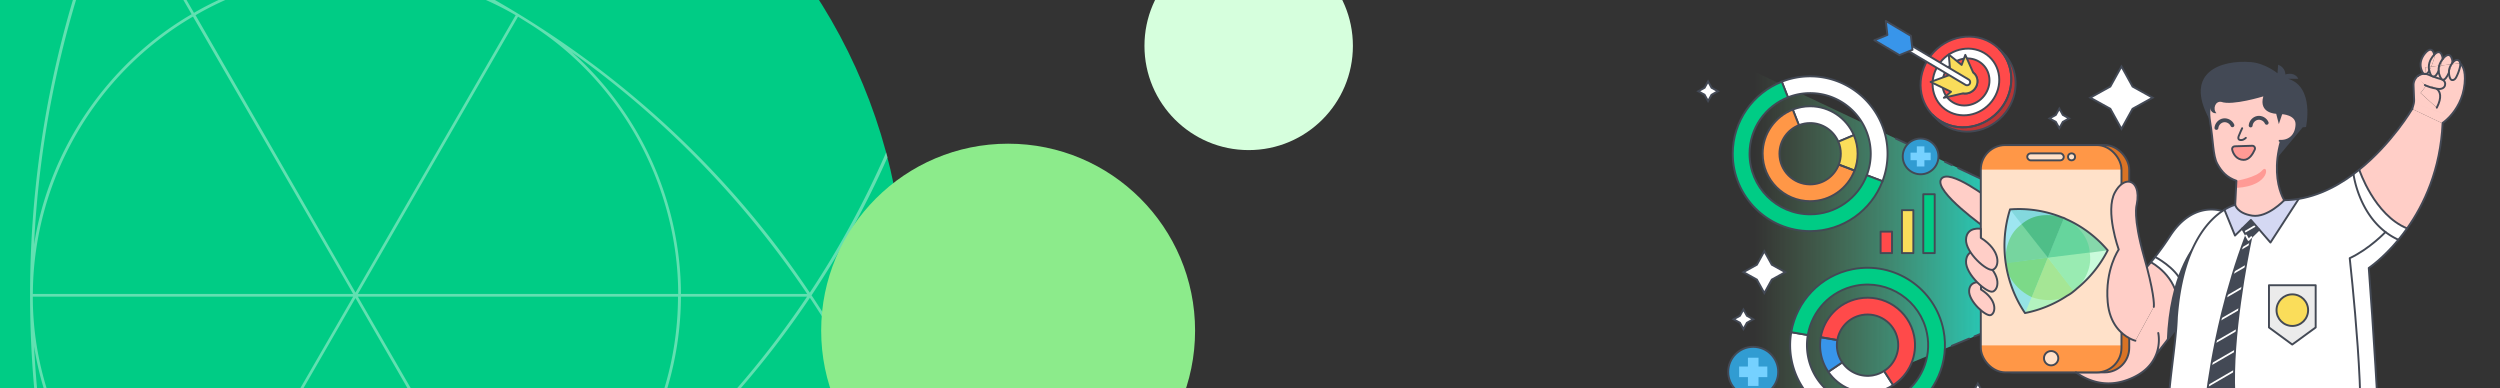 <svg xmlns="http://www.w3.org/2000/svg" id="Layer_1" viewBox="0 0 1932.44 300"><rect x="0" y="0" width="1932.44" height="300" fill="#333333" stroke="none"/><defs><clipPath id="clippath"><path d="M0 368h1932.44v300H0z" class="cls-9"/></clipPath><clipPath id="clippath-1"><path d="M0 0h1932.44v300H0z" class="cls-9"/></clipPath><clipPath id="clippath-2"><path d="M0-352h1932.44v300H0z" class="cls-9"/></clipPath><clipPath id="clippath-3"><path d="m1825.64 149.97 7.82 12.14-3 11.76-27.5 107.58h-.01l-3.3 12.93a45.075 45.075 0 0 0-.94 17.5l-8.79 16.53-50.02 1.47-4.35-10.1 5.69-5.62c4.13-4.18 9.17-10.29 12.29-17.64 1.47-3.48 2.32-10.54 2.74-19.68 1.3-28.25-1.54-76.27-2.61-99-.29-6.24-.09-11.75.43-16.57l71.54-11.3z" class="cls-43"/></clipPath><linearGradient id="linear-gradient" x1="1356.22" x2="1597.09" y1="193.17" y2="193.17" gradientUnits="userSpaceOnUse"><stop offset="0" stop-color="#8ceb8b" stop-opacity="0"/><stop offset=".99" stop-color="#0ff"/></linearGradient><style>.cls-1,.cls-2{stroke-miterlimit:10}.cls-1,.cls-2,.cls-3,.cls-4,.cls-7{stroke-width:1.5px;stroke:#434955}.cls-1,.cls-7,.cls-9{fill:none}.cls-10,.cls-2{fill:#fff}.cls-13{fill:#ff9a95}.cls-18{fill:#75d1ff}.cls-19{fill:#8ceb8b}.cls-20{opacity:.4}.cls-21{fill:#ffe1c9}.cls-22{fill:#3895ea}.cls-24,.cls-4{fill:#00cc85}.cls-3{fill:#fffae3}.cls-3,.cls-4,.cls-7{stroke-linecap:round;stroke-linejoin:round}.cls-26{fill:#fadd5a}.cls-30{fill:#319cd2}.cls-32{fill:#ff4a4a}.cls-33{fill:#dd5043}.cls-35{fill:#ebebeb}.cls-38{fill:#ff9747}.cls-39{fill:#f2fff2}.cls-43{fill:#ffcec7}.cls-46{fill:#434955}</style></defs><g clip-path="url(#clippath)"><circle cx="274.23" cy="596.22" r="425.28" class="cls-24"/><g class="cls-20"><path d="M128.01 392.07c6.49-4.68 13.16-9.03 20.09-13.08-4.12-7.13-54.89-95.03-57.1-98.85-38.24 87.79-60.08 181.47-64.68 277.04 10.47-66.02 47.13-125.8 101.69-165.11zm21.93-14.15c65.7-38.16 149.49-43.74 219.8-14.71-86.11-46.88-179.25-75.21-276.92-84.18 12.04 20.84 45.59 78.93 57.12 98.89z" class="cls-9"/><path d="M685 485.76a713.8 713.8 0 0 1-59.06 108.46C506.59 415.43 307.66 295.19 92.38 276.76a795.434 795.434 0 0 1 42.1-82.3c-1.2.42-2.4.84-3.6 1.27-15.12 26.06-28.75 53.03-40.91 80.82-30.89-2.73-62.52-3.57-93.66-2.24-.85.73-1.68 1.48-2.52 2.22 31.66-1.44 63.85-.68 95.28 2.08-43.68 100.01-65.73 207.78-65.82 316.61-.09 110.24 21.86 217.77 65.62 318.27a726.135 726.135 0 0 1-95.47 2.07c.97.86 1.93 1.72 2.91 2.57 30.8 1.32 62.08.52 92.64-2.15l-.02.03 1.01-.09c12.15 27.77 25.76 54.72 40.86 80.76 1.2.43 2.4.85 3.6 1.27-15.54-26.5-29.61-53.95-42.06-82.26 112.08-9.99 219.43-46.56 314.28-105.08l-.04-.07c86.02-53.9 162.72-127.58 219.46-212.35a712.719 712.719 0 0 1 59.1 108.03c.29-1.1.61-2.19.89-3.3-16.44-37.04-36.06-72.69-58.7-106.65 22.65-33.96 42.28-69.62 58.72-106.66-.33-1.29-.7-2.56-1.04-3.85zm-96.2 159.41c-41.91 52.57-91.15 99.23-145.92 138.23 52.26-47 83.22-114.75 83.47-186.06h97.45a724.153 724.153 0 0 1-35 47.83zM360.28 834.19c-84 44.03-174.94 70.34-267.24 78.94l56.9-98.5c65.09 38.11 148.75 43.65 218.86 14.96-2.84 1.54-5.66 3.1-8.52 4.6zM27.07 543.92C32.99 452.83 54.53 363.91 91 280.14c2.02 3.5 53.19 92.09 57.1 98.85C83.17 416.76 37.86 483.34 26.32 557.18c.21-4.42.46-8.85.75-13.26zm442.8-114.75c59.61 46.86 111.7 103.06 154.08 166.04h-97.59c-.18-70.8-31.21-139.79-84.46-186.97 9.49 6.75 18.83 13.71 27.97 20.92zM290.19 845.23c-48.36 3.05-97.03-8.37-139.19-32.46l123.79-214.38 123.56 214.25c-1.8 1.09-3.6 2.21-5.41 3.28l-.03-.06c-31.63 17.1-66.87 27.08-102.73 29.36zM91 912.41C52.81 824.2 31.12 731.27 26.36 635.63c11.49 73.54 57.26 140.68 121.74 177.94L91 912.42zm1.81-633.38c97.67 8.98 190.82 37.3 276.92 84.18-70.31-29.03-154.09-23.45-219.8 14.71-11.38-19.7-45.26-78.35-57.12-98.89zm315.56 106.78c71.95 44.87 115.71 125.85 115.86 209.4H276.65l123.78-214.36c2.63 1.64 5.3 3.3 7.94 4.96zm-257.21-6.05c74.99-43.7 172.44-43.75 247.44 0-17.47 30.25-104.52 181.01-123.8 214.38L151.16 379.75zm268.5 419.52c-6.38 4.17-12.82 8.21-19.3 12.16l-123.72-214.1h247.43c-.05 79.93-39.69 155.94-104.41 201.94zM25.42 592.56c1.3-86.9 48.83-167.99 123.75-211.73L272.96 595.2H25.37c0-.88.04-1.77.05-2.65zm123.75 219.15c-75.2-43.2-123.98-127.65-123.8-214.38h247.59L149.17 811.71z" class="cls-39"/></g></g><g clip-path="url(#clippath-1)"><circle cx="274.23" cy="228.22" r="425.28" class="cls-24"/><g class="cls-20"><path d="M511.31 142.72c9.79 26.99 14.91 55.76 15.05 84.5h97.59C575.08 154.57 513.22 90.92 441.9 40.25a252.076 252.076 0 0 1 69.41 102.47zm15.06 86.62h-.02c-.25 71.3-31.21 139.06-83.47 186.06 70.88-50.46 132.48-113.77 180.92-186.06h-97.44zM128.01 24.07c6.49-4.68 13.16-9.03 20.09-13.08-4.12-7.13-54.89-95.03-57.1-98.85C52.77-.07 30.92 93.61 26.32 189.18c10.47-66.02 47.13-125.8 101.69-165.11zm243.9 33.91 26.69-46.21c-75-43.75-172.45-43.71-247.44 0 0 0 123.64 214.38 123.64 214.39l97.11-168.17z" class="cls-9"/><path d="M524.07 229.34H276.64l123.72 214.1c75.74-43.11 123.75-126.61 123.7-214.1zM392.96 447.93c1.81-1.07 3.6-2.19 5.41-3.28L274.81 230.4 151.02 444.78c73.3 42.56 167.62 43.82 241.92 3.09l.03.06zM276.64 227.21h247.58c.04-86.79-47.67-170.45-123.8-214.36L276.64 227.21zm-251.27 2.84c.08 86.49 48.81 170.58 123.8 213.66l123.79-214.38H25.37v.71zM149.94 9.92c65.7-38.16 149.49-43.74 219.8-14.71C283.63-51.67 190.49-80 92.82-88.97c12.04 20.84 45.59 78.93 57.12 98.89z" class="cls-9"/><path d="M141.94 441.85C80.65 404 37.51 338.77 26.36 267.63 31.12 363.27 52.81 456.2 91 544.41c12.84-22.23 43.93-76.06 57.1-98.85-2.07-1.21-4.13-2.45-6.16-3.71zm7.23-429.01C73.46 56.99 25.78 139.42 25.37 227.21h247.59L149.17 12.84z" class="cls-9"/><path d="M685 117.76a713.8 713.8 0 0 1-59.06 108.46C506.6 47.43 307.66-72.81 92.38-91.24a795.434 795.434 0 0 1 42.1-82.3c-1.2.42-2.4.84-3.6 1.27-15.12 26.06-28.75 53.03-40.91 80.82-30.89-2.73-62.52-3.57-93.66-2.24-.85.73-1.68 1.48-2.52 2.22 31.66-1.44 63.85-.68 95.28 2.08-43.69 100-65.73 207.78-65.83 316.6-.09 110.24 21.86 217.77 65.62 318.27a726.135 726.135 0 0 1-95.47 2.07c.97.86 1.93 1.72 2.91 2.57 30.8 1.32 62.08.52 92.64-2.15l-.02.03 1.01-.09c12.15 27.77 25.76 54.72 40.86 80.76 1.2.43 2.4.85 3.6 1.27-15.54-26.5-29.61-53.95-42.06-82.26 112.08-9.99 219.43-46.56 314.28-105.08l-.04-.07c86.02-53.9 162.72-127.58 219.46-212.35a712.719 712.719 0 0 1 59.1 108.03c.29-1.1.61-2.19.89-3.3-16.44-37.04-36.06-72.69-58.7-106.65 22.65-33.96 42.28-69.62 58.72-106.66-.33-1.29-.7-2.56-1.04-3.85zm-96.2 159.41c-41.91 52.57-91.15 99.23-145.92 138.23 52.26-47 83.22-114.75 83.47-186.06h97.45a724.153 724.153 0 0 1-35 47.83zM360.28 466.19c-84 44.03-174.94 70.34-267.24 78.94l56.9-98.5c65.09 38.11 148.75 43.65 218.86 14.96-2.84 1.54-5.66 3.1-8.52 4.6zM27.07 175.92C33 84.83 54.53-4.1 91-87.86c2.02 3.5 53.19 92.09 57.1 98.85C83.18 48.76 37.86 115.34 26.32 189.18c.21-4.42.46-8.85.75-13.26zm442.8-114.75c59.61 46.86 111.7 103.06 154.08 166.04h-97.59c-.18-70.8-31.21-139.79-84.46-186.97 9.49 6.75 18.83 13.71 27.97 20.92zM290.19 477.23c-48.36 3.05-97.03-8.37-139.19-32.46l123.79-214.38 123.56 214.25c-1.8 1.09-3.6 2.21-5.41 3.28l-.03-.06c-31.63 17.1-66.87 27.08-102.73 29.36zM91 544.41C52.81 456.2 31.12 363.27 26.36 267.63c11.49 73.54 57.26 140.68 121.74 177.94L91 544.42zm1.81-633.38c97.67 8.98 190.82 37.3 276.92 84.18-70.31-29.03-154.09-23.45-219.8 14.71-11.38-19.7-45.26-78.35-57.12-98.89zM408.37 17.81c71.95 44.87 115.71 125.85 115.86 209.4H276.65L400.43 12.86c2.63 1.64 5.3 3.3 7.94 4.96zm-257.21-6.05c74.99-43.7 172.44-43.75 247.44 0-17.47 30.25-104.52 181.01-123.8 214.38L151.16 11.75zm268.5 419.52c-6.38 4.17-12.82 8.21-19.3 12.16l-123.72-214.1h247.43c-.05 79.93-39.69 155.94-104.41 201.94zM25.42 224.56c1.3-86.9 48.83-167.99 123.75-211.73L272.96 227.2H25.37c0-.88.04-1.77.05-2.65zm123.75 219.15c-75.2-43.2-123.98-127.65-123.8-214.38h247.59L149.17 443.71z" class="cls-39"/></g><circle cx="779.26" cy="255.58" r="144.51" class="cls-19"/><circle cx="965.2" cy="35.46" r="80.56" fill="#d6ffdd"/><path d="M1666.7 273.88c-2.75 7.11-8.92 14.9-22.26 19.76-17.4 6.33-31.28.29-39.8-5.8h22.23c10.47 0 18.96-8.49 18.96-18.97v-7.47c2.78 1.5 4.77 1.98 4.77 1.98l14.24-26.16s1.14-5.96-5.4-30.82c1.07-1.23 2.12-2.47 3.15-3.73l.15.12s19.99 10.24 20.88 32.28c-.39 3.21-.72 6.56-.98 10.05-.1 2.93-.28 6-.53 9.2h-.18l-15.24 19.56z" class="cls-43"/><path fill="url(#linear-gradient)" d="M1597.09 169.4 1356.22 55.44V330.9l237.28-98.95 3.59-62.55z"/><path d="m1526.22 260.01 67.28-28.06 3.59-62.55-83.35-39.43m-5 137.33 13.34-5.56m-26.78-140.5-29.87-14.13m43.31 20.49-5.32-2.52" class="cls-7"/><path d="m1865.84 79.59 28.19 10.09c-.1.12-.21.24-.31.35-.21.23-.42.44-.62.65a37.162 37.162 0 0 1-3.02 2.82c-.08.06-.15.13-.22.19-.53.43-.96.77-1.31 1.03l-.14.1c-.05.05-.11.08-.16.12-.06.05-.11.08-.16.12-.19.14-.29.21-.29.21l-23.21-11.03.99-3.45c.07-.23.12-.44.17-.67.04-.17.08-.34.1-.52zm27.11-23.42c-1.45 3.28-3.28 6.13-5.03 5.34l-.02.03c3.79 1.95 2.64 7.97-3.37 7.17-.37-.05-.74-.1-1.09-.16 2.84 2.19 4.38 6.44.14 14.69l-12.54-11.34 4.33-5.67c-.68-.31-1.03-.51-1.03-.51l-5.55-6.8a8.89 8.89 0 0 0-2.84 4.31c-.26.9-.38 1.85-.34 2.82l.43 10.92c.04.88-.03 1.76-.19 2.62l28.19 10.08c4.48-4.94 9.92-13.21 11.06-25.03 1.08-11.19-2.26-14.63-3.38-15.46 0 .04.01.09.01.14.18.9.13 1.82-.15 2.71-.22.71-.51 1.64-.87 2.65-.01.04-.02.07-.04.11-.49 1.49-1.09 2.95-1.79 4.35-.37.75-.79 1.5-1.43 2.06-.02.02-.06.04-.08.06-.75.81-1.54 1.11-2.29.53-1.42-.5-1.84-3.3-2.02-4.56v-.1c-.03-.2-.05-.39-.06-.59-.01-.12-.02-.24-.02-.36zm-353.4 98.95s-33.28-25.95-39.13-16.61c-5.84 9.35 34.81 38.04 34.81 38.04l4.32-21.43z" class="cls-43"/><path d="M1539.55 155.12s-33.28-25.95-39.13-16.61c-5.84 9.35 34.81 38.04 34.81 38.04l4.32-21.43z" class="cls-7"/><rect width="108.74" height="175.69" x="1537.1" y="112.14" fill="#d97325" rx="18.97" ry="18.97"/><rect width="108.74" height="175.69" x="1537.1" y="112.14" class="cls-7" rx="18.97" ry="18.97"/><rect width="108.74" height="175.69" x="1531.11" y="112.14" class="cls-38" rx="18.97" ry="18.97"/><path d="M1531.13 131.11h108.71v135.87h-108.71z" class="cls-21"/><rect width="108.74" height="175.69" x="1531.11" y="112.14" class="cls-7" rx="18.97" ry="18.97"/><circle cx="1585.48" cy="276.89" r="5.54" class="cls-21"/><circle cx="1585.48" cy="276.89" r="5.54" class="cls-7"/><rect width="28.26" height="5.43" x="1566.99" y="118.53" class="cls-21" rx="2.71" ry="2.71"/><circle cx="1601.26" cy="121.24" r="2.71" class="cls-21"/><rect width="28.26" height="5.43" x="1566.99" y="118.53" class="cls-7" rx="2.71" ry="2.71"/><circle cx="1601.26" cy="121.24" r="2.71" class="cls-7"/><path d="M1531.25 218.17s-8.77-1.56-9.17 6.62 13.29 20.32 16.8 18.75c4.12-1.84 4.89-11.92-7.62-19.76v-5.61z" class="cls-43"/><path d="M1531.25 218.17s-8.77-1.56-9.17 6.62 13.29 20.32 16.8 18.75c4.12-1.84 4.89-11.92-7.62-19.76v-5.61z" class="cls-7"/><path d="M1531.11 193.72s-10.92-1.94-11.42 8.24 16.55 25.3 20.92 23.35c5.13-2.29 6.09-14.85-9.49-24.6v-6.98z" class="cls-43"/><path d="M1531.11 193.72s-10.92-1.94-11.42 8.24 16.55 25.3 20.92 23.35c5.13-2.29 6.09-14.85-9.49-24.6v-6.98z" class="cls-7"/><path d="M1531.11 176.85s-10.92-1.94-11.42 8.24 16.55 25.3 20.92 23.35c5.13-2.29 6.09-14.85-9.49-24.6v-6.98z" class="cls-43"/><path d="M1531.11 176.85s-10.92-1.94-11.42 8.24 16.55 25.3 20.92 23.35c5.13-2.29 6.09-14.85-9.49-24.6v-6.98z" class="cls-7"/><path d="M1686.43 218.24c-1.11 5.16-2.06 10.76-2.78 16.83-.89-22.05-20.88-32.28-20.88-32.28l-.15-.12c1.11-1.33 2.2-2.68 3.25-4.05 0 0 15.65 8.01 20.57 19.63z" class="cls-10"/><path d="M1677.47 182.3c17.94-27.63 40.28-19.11 40.28-19.11-9.74 6.59-24.11 21.64-31.33 55.05-4.92-11.62-20.57-19.63-20.57-19.63 4.12-5.26 7.97-10.72 11.62-16.32z" class="cls-10"/><path d="M1659.45 206.39c-.64-2.41-1.34-4.99-2.13-7.77-8.89-31.42-5.7-40.36-5.7-40.36 2.22-11.01-1.09-17.23-5.79-17.83-3.5-.46-7.77 2.21-11.09 8.34-7.75 14.36 2.97 44.12 2.97 44.12s-10.72 15.37-8.52 40.61c1.49 17.11 10.8 24.75 16.64 27.89 2.78 1.5 4.77 1.98 4.77 1.98l14.24-26.16s1.14-5.96-5.4-30.82z" class="cls-43"/><path d="M1717.76 163.19s-22.35-8.52-40.28 19.11a225.34 225.34 0 0 1-11.62 16.32c-1.06 1.37-2.15 2.71-3.25 4.05-1.03 1.26-2.09 2.5-3.15 3.73m22.49 47.91-15.25 19.57m1.58-16.47s1.8 7.73-1.57 16.47c-2.75 7.11-8.92 14.9-22.26 19.76-17.4 6.33-31.28.29-39.8-5.8" class="cls-7"/><path d="M1650.61 263.38s-1.99-.48-4.77-1.98c-5.84-3.15-15.15-10.78-16.64-27.89-2.2-25.24 8.52-40.61 8.52-40.61s-10.72-29.76-2.97-44.12c3.32-6.13 7.58-8.81 11.08-8.34 4.69.6 8.01 6.82 5.79 17.83 0 0-3.19 8.94 5.7 40.36.79 2.78 1.49 5.36 2.13 7.77 6.53 24.86 5.4 30.82 5.4 30.82m-2.1-34.43s19.99 10.24 20.88 32.28m-17.77-36.45s15.65 8.01 20.57 19.63" class="cls-7"/><path d="M1695.64 190.49s-18.92 21.55-20.75 72.89l7.25-9.05 13.51-63.83z" class="cls-46"/><path d="M1765.67 154.75c20.21-.27 38.34-8.92 53.39-20.06l.2.27s3.58 28.26 24.67 44.39c0 0-12.31 13.02-27.65 20.21 0 0 14.78 132.45 4.88 148.27-9.34.66-23.62-.01-45.43-1.97-55.88-5-64.67-.08-83.23-.75-1.5-.05-3.08-.15-4.77-.28-10.86-.88-12.59-15.92-11.39-35.38.96-15.41 3.74-33.58 5.3-49.7.18-1.84.34-3.64.49-5.42.25-3.19.44-6.27.53-9.2.26-3.49.59-6.84.98-10.05.72-6.07 1.67-11.67 2.78-16.83 7.22-33.42 21.59-48.47 31.33-55.05.57-.4 1.14-.75 1.68-1.09l8.16 19.99 5.53-5.42 6.77-6.65 6.38 7.36 8.73 10.09 14.5-22.4 7.21-11.13c-5.82.79-11.04.79-11.04.79z" class="cls-10"/><path fill="#d4d8f3" d="m1776.72 153.96-7.21 11.13-14.5 22.4-8.73-10.09-6.38-7.36-6.77 6.65-5.53 5.42-8.16-19.99c4.93-3.02 8.32-3.77 8.32-3.77s1.44 6.54 13.19 8.35c11.75 1.8 24.73-11.93 24.73-11.93s5.22 0 11.04-.79z"/><path d="m1760.48 121.75 19.47-23.35 2.54-.21s6.89-31.11-13.88-37.3h7.84s-1.93-5.52-9.94-3.34c0 0 .34-5.24-5.57-7.56l-.47 6.65s-9.43-7.77-20.77-8.66c-22.3-1.76-51.99 7.31-31.97 44.09l52.74 29.69m-20.26 61.57-2.15 2.1-1.9-3.38-3.03-5.38 6.77-6.65 6.38 7.36-6.07 5.95z" class="cls-46"/><path d="M1764.75 85.31c1.13 7.51.54 15.87-1.64 23.55-2.68 9.41-3.37 17.51-3.09 24.17.61 14.09 5.65 21.73 5.65 21.73s-12.97 13.73-24.72 11.93c-11.75-1.8-13.2-8.35-13.2-8.35l.94-18.61c-7.32-2.55-11.3-6.79-14.77-13.11-3.47-6.31-3.09-18.1-5.52-32.26-2.44-14.15 2.69-18.51 2.69-18.51 33.56-26.4 50.48-11.81 53.66 9.45z" class="cls-43"/><path d="M1728.69 139.73s15.25-2.45 20.01-8.1c4.77-5.65 7.04 12.07-19.9 13.61l-.11-5.51z" class="cls-13"/><path d="M1764.75 85.31c-3.18-21.26-20.1-35.86-53.66-9.45 0 0-5.13 4.36-2.69 18.51 2.43 14.15 2.05 25.95 5.52 32.26 3.47 6.32 7.44 10.55 14.77 13.11l-.94 18.61s1.45 6.55 13.2 8.35c11.75 1.8 24.72-11.93 24.72-11.93s-5.04-7.63-5.65-21.73c-.28-6.66.41-14.75 3.09-24.17 2.18-7.67 2.77-16.03 1.64-23.55z" class="cls-7"/><path d="M1733.14 99.12s-2.17 4.6-2.72 6.21c-.3.88-.83 3.27 2.31 2.89 1.66-.06 3.25-1.66 3.25-1.66" class="cls-7"/><path fill="none" stroke="#434955" stroke-linecap="round" stroke-linejoin="round" stroke-width="3" d="M1713.24 98.89c.22-2.84 2.56-5.39 5.39-5.86 2.83-.47 5.86 1.18 6.98 3.8m14.1.16c.22-2.84 2.56-5.39 5.39-5.86s5.86 1.18 6.98 3.8"/><path d="m1727.38 113.09 13.52-.42c1.54-.05 2.6 1.52 1.98 2.94-1.44 3.29-4.28 8.06-8.62 7.97-5.32-.11-8.03-4.37-8.86-7.97-.29-1.27.69-2.47 1.98-2.51z" class="cls-13"/><path d="m1727.38 113.09 13.52-.42c1.54-.05 2.6 1.52 1.98 2.94-1.44 3.29-4.28 8.06-8.62 7.97-5.32-.11-8.03-4.37-8.86-7.97-.29-1.27.69-2.47 1.98-2.51zm18.9 64.29 8.73 10.1 14.5-22.4 7.21-11.12m-57.29 8.15 8.17 19.98 5.53-5.42" class="cls-7"/><path d="m1789.96 253.12-18.11 13.21-17.99-13.21v-32.64h36.1v32.64z" class="cls-35"/><path d="m1789.96 253.12-18.11 13.21-17.99-13.21v-32.64h36.1v32.64z" class="cls-7"/><circle cx="1771.91" cy="239.74" r="12.21" class="cls-26"/><circle cx="1771.91" cy="239.74" r="12.21" class="cls-7"/><path d="m1740.21 183.33-2.15 2.1-1.9-3.38c-7.87 20.6-13.86 41.04-18.41 59.52-7.11 28.91-10.66 53.06-12.22 65.61-.73 5.97-1.02 9.32-1.02 9.32l8.91 21.46 15.37-16.57c-.89-5.41-1.44-11.3-1.72-17.48-1-21.95 1.38-47.75 4.46-70.18 3.12-22.86 6.97-42.21 8.68-50.41z" class="cls-46"/><path d="M1860.63 176.55c-2.25 3.18-4.51 6.1-6.72 8.77a51.34 51.34 0 0 1-9.98-5.98c-21.1-16.12-24.67-44.39-24.67-44.39l-.2-.27c1.54-1.14 3.04-2.3 4.51-3.49l.14.17s11.52 34.81 36.92 45.18z" class="cls-10"/><path d="M1843.93 179.35a51.34 51.34 0 0 0 9.98 5.98c-12.18 14.72-22.91 21.81-22.91 21.81 3.3 42.7 7.8 117.66 7.79 124.29 0 7.05-.55 11.8-6.88 14.36-2.54 1.03-6 1.7-10.74 2.04 9.89-15.82-4.88-148.27-4.88-148.27 15.34-7.19 27.65-20.21 27.65-20.21z" class="cls-10"/><path d="M1887.78 95.25s.1-.07.29-.21c-1.63 36.11-14.4 63.08-27.45 81.5-25.4-10.37-36.92-45.18-36.92-45.18l-.14-.17c25.49-20.51 41-46.98 41-46.98l23.21 11.03z" class="cls-43"/><path d="M1676.35 309.45c-1.2 19.46.53 34.5 11.39 35.38 1.68.13 3.26.23 4.77.28 18.56.66 27.35-4.25 83.23.75 21.81 1.96 36.09 2.63 45.43 1.97 4.74-.34 8.21-1.01 10.74-2.04 6.33-2.56 6.87-7.31 6.88-14.36.01-6.63-4.49-81.59-7.79-124.29 0 0 10.74-7.09 22.91-21.81 2.21-2.67 4.47-5.59 6.72-8.77 13.05-18.42 25.81-45.39 27.45-81.5.05-.03.1-.07.16-.12.05-.03.11-.07.16-.12l.14-.1c.34-.25.78-.59 1.31-1.03.07-.06.14-.13.22-.19.85-.71 1.89-1.65 3.02-2.82.21-.21.41-.42.62-.65.1-.11.21-.23.31-.35 4.48-4.94 9.92-13.21 11.06-25.03 1.08-11.19-2.26-14.63-3.38-15.45l-.02-.02m-37.11 35.04s-15.52 26.47-41 46.98c-1.47 1.19-2.97 2.35-4.51 3.49-15.04 11.15-33.17 19.79-53.39 20.06" class="cls-7"/><path d="M1843.93 179.35s-12.31 13.02-27.65 20.21c0 0 14.78 132.45 4.88 148.27m2.55-216.46s11.52 34.81 36.92 45.18" class="cls-7"/><path d="M1819.26 134.96s3.58 28.26 24.67 44.39a51.34 51.34 0 0 0 9.98 5.98m-126.15-27s-3.39.75-8.32 3.77c-.54.34-1.1.69-1.68 1.09-9.74 6.59-24.11 21.64-31.33 55.05-1.11 5.16-2.06 10.76-2.78 16.83-.39 3.21-.72 6.56-.98 10.05-.1 2.93-.28 6-.53 9.2-.14 1.78-.31 3.58-.49 5.42-1.56 16.12-4.34 34.29-5.3 49.7" class="cls-7"/><path d="m1648.43 66.9-8.59-15.51-8.6 15.51-15.51 8.6 15.51 8.59 8.6 15.51 8.59-15.51 15.51-8.59-15.51-8.6zm-53.92 21.92-2.7-4.87-2.7 4.87-4.87 2.7 4.87 2.7 2.7 4.87 2.7-4.87 4.87-2.7-4.87-2.7zM1369.56 204.6l-5.77-10.41-5.76 10.41-10.41 5.76 10.41 5.77 5.76 10.41 5.77-10.41 10.41-5.77-10.41-5.76zm161.95 96.73-2.7-4.88-2.7 4.88-4.88 2.7 4.88 2.7 2.7 4.87 2.7-4.87 4.87-2.7-4.87-2.7zM1323 67.84l-2.7-4.88-2.7 4.88-4.87 2.7 4.87 2.7 2.7 4.87 2.7-4.87 4.88-2.7-4.88-2.7zm27.32 176.25-2.7-4.87-2.7 4.87-4.88 2.7 4.88 2.7 2.7 4.88 2.7-4.88 4.87-2.7-4.87-2.7z" class="cls-2"/><path d="M1763.7 87.48s11.78.42 11.45 8.87-5.85 12.97-13.05 12.51" class="cls-43"/><path d="M1763.7 87.48s11.78.42 11.45 8.87-5.85 12.97-13.05 12.51" class="cls-7"/><path d="m1764.32 87.53-2.83 8.39-2.05-7.98s-13.75-.23-9.95-13.45c0 0-23.86 7.37-32.52 4.25-4.48-.84-6.86 5.32-3.73 8.74 0 0-4.53.91-5.07-5.13s.22-22.76 12.83-25.95c12.61-3.19 51.21-2.43 51.74 23.25l-8.42 7.87z" class="cls-46"/><path d="M1878.59 57.09c-.38-.83-.65-1.63-.84-2.41-.68 1.17-1.4 2.1-2.14 2.57.48.1.96.25 1.43.44.8.34 1.67.69 2.57 1.04-.35-.37-.69-.91-1.02-1.64zm7.57 2.21c-.72-1.59-1.08-3.1-1.16-4.51-1.11 2.34-2.4 4.29-3.69 4.59 1.94.72 3.88 1.37 5.45 1.74.42.1.8.25 1.15.42l.02-.03c-.6-.26-1.19-.96-1.76-2.21z" class="cls-43"/><path d="M1865.84 79.59c-.03.17-.06.34-.1.52.04-.17.08-.34.1-.52z" class="cls-13"/><path d="M1875.38 66.24c1.39.63 4.14 1.68 8.06 2.31-3.1-2.41-7.77-2.32-8.06-2.31zm-1.9-9.16c.7.63 1.42.61 2.13.16-.34-.08-.69-.13-1.04-.15-.36-.03-.73-.03-1.1-.01zm21.63 4.74s-.03 0-.05-.02c.76.58 1.54.28 2.29-.53-.62.51-1.48.8-2.25.55z" class="cls-43"/><path d="M1868.79 58.92a8.89 8.89 0 0 0-2.84 4.31c-.26.9-.38 1.85-.34 2.82l.43 10.92c.04.88-.03 1.76-.19 2.62-.03.17-.06.34-.1.52-.05.23-.11.45-.17.67l-.99 3.45" class="cls-7"/><path d="M1881.31 59.38c-.57-.21-1.14-.43-1.7-.65.56.61 1.13.79 1.7.65zm11.66-2.85c-.01-.12-.02-.25-.02-.37 0 .12 0 .24.02.36zm-.03-.67c0-.23 0-.45.02-.68-.02.22-.03.45-.02.68zm.02-.68c.01-.23.04-.44.06-.67-.03.22-.06.44-.06.67zm.07-.7c.03-.22.07-.44.11-.66-.05.22-.08.43-.11.66zm8.34-2.16c-.2.8-.42 1.59-.68 2.36.36-1.01.66-1.94.87-2.65.27-.88.33-1.81.15-2.71.09 1-.1 2.01-.34 2.99zm-30.33 19.58 12.54 11.34c4.24-8.25 2.7-12.51-.14-14.69-3.92-.64-6.67-1.68-8.06-2.31h-.01l-4.33 5.67z" class="cls-43"/><path d="M1883.58 83.24c4.24-8.25 2.7-12.51-.14-14.69" class="cls-7"/><path d="M1875.61 57.25c-.71.45-1.44.47-2.13-.16-1.69.09-3.5 1.65-4.85 2.76l5.71 5.88s.35.2 1.03.51h.01c.29 0 4.96-.09 8.06 2.31.35.05.72.11 1.09.16 6.01.81 7.16-5.21 3.37-7.17-.34-.17-.73-.32-1.15-.42-1.57-.37-3.51-1.02-5.45-1.74-.57.15-1.14-.04-1.7-.65-.9-.35-1.77-.7-2.57-1.04-.46-.2-.94-.34-1.43-.44z" class="cls-43"/><path d="M1874.34 65.72s.35.2 1.03.51h.01c1.39.63 4.14 1.68 8.06 2.31.35.05.72.11 1.09.16 6.01.81 7.16-5.21 3.37-7.17-.34-.17-.73-.32-1.15-.42-1.57-.37-3.51-1.02-5.45-1.74-.57-.21-1.14-.43-1.7-.65-.9-.35-1.77-.7-2.57-1.04-.46-.2-.94-.34-1.43-.44-.34-.08-.69-.13-1.04-.15-.36-.03-.73-.03-1.1-.01-1.69.09-3.34.72-4.69 1.84" class="cls-7"/><path d="M1399.19 71.99c25.83 0 46.84 21.01 46.84 46.84 0 5.85-1.09 11.45-3.06 16.62l12.15 4.63c2.52-6.61 3.9-13.77 3.9-21.25 0-32.99-26.84-59.83-59.83-59.83-7.74 0-15.14 1.48-21.93 4.16l4.77 12.1a46.61 46.61 0 0 1 17.16-3.27z" class="cls-2"/><path d="M1399.19 95.13c9.77 0 18.18 5.95 21.8 14.41l11.97-5.06c-5.6-13.12-18.63-22.34-33.77-22.34-4.74 0-9.27.91-13.44 2.56l4.77 12.08c2.69-1.06 5.61-1.65 8.67-1.65z" class="cls-2"/><path d="M1362.5 118.83c0 20.23 16.46 36.69 36.69 36.69 15.65 0 29.04-9.86 34.3-23.69l-12.14-4.63c-3.39 8.95-12.05 15.32-22.17 15.32-13.07 0-23.7-10.63-23.7-23.7 0-10.01 6.24-18.58 15.03-22.05l-4.77-12.08c-13.6 5.37-23.26 18.64-23.26 34.13z" class="cls-38"/><path d="M1422.89 118.83c0 2.95-.55 5.77-1.53 8.38l12.14 4.63c1.54-4.05 2.39-8.43 2.39-13.01 0-5.09-1.04-9.94-2.93-14.35l-11.97 5.06c1.22 2.86 1.9 6 1.9 9.29z" class="cls-26"/><path d="M1442.98 135.45c-6.72 17.65-23.81 30.22-43.78 30.22-25.83 0-46.84-21.01-46.84-46.84 0-19.77 12.32-36.71 29.68-43.57l-4.77-12.1c-22.17 8.77-37.9 30.42-37.9 55.67 0 32.99 26.84 59.83 59.83 59.83 25.51 0 47.34-16.05 55.93-38.58l-12.15-4.63z" class="cls-4"/><path d="M1362.5 118.83c0 20.23 16.46 36.69 36.69 36.69 15.65 0 29.04-9.86 34.3-23.69l-12.14-4.63c-3.39 8.95-12.05 15.32-22.17 15.32-13.07 0-23.7-10.63-23.7-23.7 0-10.01 6.24-18.58 15.03-22.05l-4.77-12.08c-13.6 5.37-23.26 18.64-23.26 34.13z" class="cls-7"/><path d="M1422.89 118.83c0 2.95-.55 5.77-1.53 8.38l12.14 4.63c1.54-4.05 2.39-8.43 2.39-13.01 0-5.09-1.04-9.94-2.93-14.35l-11.97 5.06c1.22 2.86 1.9 6 1.9 9.29z" class="cls-7"/><path d="M1452.64 312.76c-25.34 5-50.02-11.55-55.02-36.89a46.688 46.688 0 0 1-.22-16.9l-12.81-2.19a59.568 59.568 0 0 0 .28 21.61c6.38 32.37 37.91 53.51 70.28 47.13 7.59-1.5 14.57-4.38 20.71-8.33l-7.02-10.95a46.56 46.56 0 0 1-16.2 6.53z" class="cls-2"/><path d="M1448.16 290.06c-9.59 1.89-18.99-2.32-24.18-9.92l-10.76 7.28c8.03 11.79 22.6 18.32 37.45 15.39 4.65-.92 8.92-2.69 12.69-5.11l-7.01-10.93c-2.43 1.56-5.19 2.7-8.19 3.3z" class="cls-2"/><path d="M1479.58 259.71c-3.91-19.85-23.25-32.82-43.1-28.9-15.36 3.03-26.59 15.29-29.07 29.88l12.8 2.19c1.6-9.43 8.85-17.36 18.78-19.32 12.82-2.53 25.31 5.85 27.84 18.67 1.94 9.82-2.53 19.44-10.48 24.54l7.01 10.93c12.31-7.9 19.21-22.79 16.21-37.99z" class="cls-32"/><path d="M1420.32 271.39c-.57-2.89-.58-5.77-.12-8.52l-12.8-2.19c-.73 4.27-.71 8.73.17 13.22.98 4.99 2.95 9.55 5.65 13.51l10.76-7.28a23.545 23.545 0 0 1-3.66-8.75z" class="cls-22"/><path d="M1397.4 258.97c3.18-18.61 17.51-34.26 37.11-38.12 25.34-5 50.02 11.55 55.02 36.89 3.83 19.4-4.98 38.4-20.69 48.49l7.02 10.95c20.06-12.89 31.3-37.17 26.41-61.95-6.38-32.37-37.91-53.51-70.28-47.13-25.03 4.94-43.34 24.91-47.41 48.67l12.81 2.19z" class="cls-4"/><path d="M1479.58 259.71c-3.91-19.85-23.25-32.82-43.1-28.9-15.36 3.03-26.59 15.29-29.07 29.88l12.8 2.19c1.6-9.43 8.85-17.36 18.78-19.32 12.82-2.53 25.31 5.85 27.84 18.67 1.94 9.82-2.53 19.44-10.48 24.54l7.01 10.93c12.31-7.9 19.21-22.79 16.21-37.99z" class="cls-7"/><path d="M1420.32 271.39c-.57-2.89-.58-5.77-.12-8.52l-12.8-2.19c-.73 4.27-.71 8.73.17 13.22.98 4.99 2.95 9.55 5.65 13.51l10.76-7.28a23.545 23.545 0 0 1-3.66-8.75z" class="cls-7"/><path fill="#cafbdc" d="M1565.28 241.98c-15.37-22.78-20.34-52.22-11.56-80.12 13.63-1.06 27.68 1 41.15 6.58s25.31 14.4 34.33 25.08c-13.13 25.68-36.82 42.9-63.26 48.32l-.67.13z"/><path fill="#42b67b" d="m1582.87 199.56-29.11-37.7.36-.03c13.5-.98 27.4 1.08 40.74 6.61a89.768 89.768 0 0 1 34.3 25.05l-46.3 6.07z" opacity=".5" style="isolation:isolate"/><path fill="#82e180" d="M1565.28 241.98a93.089 93.089 0 0 1-14.92-38.7l32.86-4.3 19.96 25.85c-11.01 8.44-23.76 14.26-37.23 17.03l-.67.13z" opacity=".31" style="isolation:isolate"/><path fill="#80d9ff" d="M1565.28 241.98c-15.37-22.78-20.34-52.22-11.56-80.12 13.63-1.06 27.68 1 41.15 6.58l.39.16-29.9 73.36-.09.02z" opacity=".6" style="isolation:isolate"/><path fill="#a5e695" d="m1603.22 224.91-20.3-25.86-12.48 30.63c5.81 2.04 11.62 2.71 17.44 2.01 5.82-.7 10.93-2.96 15.34-6.77z"/><path fill="#99ebb2" d="m1615.16 194.39-32.37 4.67 20.17 26.27c4.65-4.03 8.12-8.76 10.4-14.18 2.29-5.42 2.88-11.01 1.79-16.76z"/><path fill="#66d59d" d="m1615.35 195.16-32.46 3.99 12.48-30.63c5.55 2.67 10.15 6.32 13.8 10.94 3.64 4.63 5.71 9.86 6.18 15.7z"/><path fill="#7cd988" d="m1550.51 203.05 32.46-3.99-12.48 30.63c-5.55-2.67-10.15-6.32-13.8-10.94-3.64-4.63-5.71-9.86-6.18-15.7z"/><path fill="#76d59f" d="m1563.3 172.89 19.75 26.28-32.66 4.36c-.49-6.16.34-11.98 2.49-17.46 2.15-5.47 5.62-9.87 10.41-13.19z"/><path fill="#4fbe88" d="m1562.63 173.3 20.3 25.86 12.48-30.63c-5.81-2.04-11.62-2.71-17.44-2.01-5.82.7-10.93 2.96-15.34 6.77z"/><path d="M1550.82 206.13c2.26 12.79 7.2 25.09 14.46 35.85a91.335 91.335 0 0 0 32.61-13.4 28.57 28.57 0 0 0 4.98-3.38s1.73-1.35 2.49-2.12a92.42 92.42 0 0 0 23.85-29.56l-.03-.04c-8.72-10.32-19.77-18.62-32.09-24.09-.55-.3-1.1-.59-1.67-.86s-.02 0-.03-.01c0 0-.01 0-.02-.01-.55-.19-1.1-.37-1.66-.54-12.63-5.07-26.4-7.16-39.94-6.12h-.05a93.246 93.246 0 0 0-3.36 41.42c.15.95.3 1.91.46 2.86z" class="cls-7"/><circle cx="1484.58" cy="120.91" r="13.8" class="cls-30"/><path d="M1492.37 117.99h-4.86v-4.86h-5.85v4.86h-4.86v5.84h4.86v4.86h5.85v-4.86h4.86v-5.84z" class="cls-18"/><circle cx="1484.58" cy="120.91" r="13.8" class="cls-1"/><circle cx="1355.19" cy="287.42" r="19.33" class="cls-30"/><path d="M1366.1 283.32h-6.81v-6.81h-8.19v6.81h-6.81v8.19h6.81v6.81h8.19v-6.81h6.81v-8.19z" class="cls-18"/><circle cx="1355.19" cy="287.42" r="19.33" class="cls-1"/><path d="M1453.66 179.04h8.83v16.61h-8.83z" class="cls-32"/><path d="M1470.15 162.43h8.83v33.22h-8.83z" class="cls-26"/><path d="M1486.65 150.13h8.83v45.53h-8.83z" class="cls-24"/><path d="M1453.66 179.04h8.83v16.61h-8.83zm16.49-16.61h8.83v33.22h-8.83zm16.5-12.3h8.83v45.53h-8.83z" class="cls-7"/><g style="isolation:isolate"><path d="m1520.37 48.89-.07-.07-.08-.08-.08-.08-.08-.08-.08-.08-.08-.08-.08-.08-.07-.07c-.09-.1-.22-.22-.32-.32s-.23-.24-.34-.34-.24-.24-.35-.35-.25-.25-.35-.36-.25-.25-.35-.36-.24-.24-.35-.35-.23-.24-.34-.34c-.09-.1-.22-.22-.32-.32.21-.04.43-.08.65-.12 1.11 1.11 2.22 2.23 3.33 3.34l-.65.12z" class="cls-10"/><path d="M1508.78 56.18c-5.77 7.49-5.24 17.65.86 23.77l-3.33-3.34c-6.1-6.12-6.62-16.28-.86-23.77 3.01-3.9 7.19-6.39 11.59-7.29 1.11 1.11 2.22 2.23 3.33 3.34-4.4.9-8.59 3.39-11.59 7.29z" class="cls-10"/><path d="m1526.14 56.87 3.33 3.34c-.28-.28-.59-.55-.91-.79-3.83-2.84-9.45-1.88-12.54 2.12-2.83 3.67-2.57 8.65.41 11.65l-3.33-3.34c-2.99-3-3.24-7.98-.41-11.65 3.09-4.01 8.71-4.97 12.54-2.12.33.24.63.51.91.79z" class="cls-46"/><path d="M1534.38 51.84c-3.91-2.9-8.73-3.86-13.37-3.08l-.39-.39-.41-.41-.43-.43c-.13-.13-.3-.31-.44-.44s-.3-.31-.44-.44-.3-.3-.43-.43l-.41-.41-.39-.39c4.64-.79 9.46.18 13.37 3.08.67.5 1.29 1.04 1.86 1.61l3.33 3.34c-.57-.57-1.19-1.11-1.86-1.61z" class="cls-10"/><path d="m1538.46 44.59 3.33 3.34a23.24 23.24 0 0 0-2.64-2.28c-11.07-8.22-27.34-5.46-36.27 6.14-8.17 10.61-7.43 25 1.22 33.67l-3.33-3.34c-8.64-8.67-9.39-23.05-1.22-33.67 8.93-11.6 25.21-14.36 36.27-6.14.95.7 1.83 1.47 2.64 2.28z" class="cls-46"/><path d="M1529.46 60.21c1.36 1.36 2.15 3.12 2.35 4.99l-.39-.39-.41-.41-.43-.43c-.13-.13-.3-.31-.44-.44s-.3-.31-.44-.44-.3-.3-.43-.43l-.41-.41-.39-.39c-.2-1.86-.99-3.63-2.35-4.99 1 1 2.33 2.34 3.33 3.34z" class="cls-10"/><path d="M1517.33 73.98c-.33-.24-.63-.51-.91-.79l-3.33-3.34c.28.28.58.54.91.79 3.83 2.85 9.46 1.89 12.55-2.13 1.54-2 2.17-4.4 1.92-6.65 1.11 1.11 2.22 2.23 3.33 3.34.24 2.25-.38 4.65-1.92 6.65-3.09 4.02-8.72 4.98-12.55 2.13zM1548.54 62l-.03-.03-.03-.03-.03-.03-.03-.03-.03-.03-.03-.03-.03-.03-.03-.03-.36-.36-.38-.38-.4-.4-.4-.4-.4-.4-.4-.4-.38-.38-.36-.36c-.64-5.26-2.92-10.22-6.75-14.06l3.33 3.34c3.83 3.84 6.11 8.8 6.75 14.06z" class="cls-10"/><path d="m1532.92 50.11 3.33 3.34c6.1 6.12 6.63 16.28.86 23.77-6.31 8.19-17.8 10.14-25.61 4.34-.67-.5-1.29-1.04-1.86-1.61l-3.33-3.34c.57.57 1.19 1.11 1.86 1.61 7.81 5.8 19.3 3.85 25.61-4.34 5.76-7.49 5.24-17.65-.86-23.77z" class="cls-46"/><path d="M1531.06 48.5c7.81 5.8 9.03 17.19 2.73 25.38s-17.8 10.14-25.61 4.34c-7.81-5.8-9.03-17.19-2.72-25.38s17.79-10.14 25.6-4.34zm-17.05 22.15c3.83 2.85 9.46 1.89 12.55-2.13s2.49-9.59-1.34-12.43-9.45-1.88-12.54 2.12c-3.09 4.02-2.5 9.6 1.33 12.44" class="cls-32"/><path d="M1506.74 87.74a24.29 24.29 0 0 1-2.64-2.28l-3.33-3.34c.81.81 1.69 1.58 2.64 2.28 11.06 8.22 27.33 5.47 36.27-6.14 4.55-5.91 6.33-12.99 5.53-19.61 1.11 1.11 2.22 2.23 3.33 3.34.81 6.61-.98 13.7-5.53 19.61-8.94 11.61-25.21 14.36-36.27 6.14z" class="cls-10"/><path d="M1535.82 42.31c11.06 8.22 12.79 24.35 3.86 35.95-8.94 11.61-25.21 14.36-36.27 6.14-11.07-8.22-12.8-24.34-3.86-35.95 8.93-11.6 25.21-14.36 36.27-6.14zm-27.65 35.91c7.81 5.8 19.3 3.85 25.61-4.34 6.3-8.19 5.08-19.58-2.72-25.38-7.81-5.8-19.3-3.85-25.6 4.34-6.31 8.19-5.09 19.58 2.72 25.38" class="cls-10"/><path d="M1541.66 34.74c15.05 11.18 17.41 33.11 5.25 48.89s-34.29 19.53-49.34 8.35c-15.05-11.18-17.4-33.11-5.25-48.89 12.15-15.78 34.28-19.53 49.33-8.35zm-38.25 49.67c11.06 8.22 27.33 5.47 36.27-6.14 8.93-11.6 7.2-27.73-3.86-35.95-11.07-8.22-27.34-5.46-36.27 6.14-8.94 11.61-7.21 27.73 3.86 35.95" class="cls-32"/><path fill="#b83535" d="m1545.25 37.84 3.33 3.34c11.75 11.79 12.77 31.36 1.66 45.79-12.16 15.79-34.29 19.53-49.34 8.35-1.29-.96-2.49-2-3.59-3.1l-3.33-3.34c1.1 1.11 2.3 2.15 3.59 3.1 15.05 11.18 37.18 7.43 49.34-8.35 11.11-14.43 10.09-34-1.66-45.79z"/></g><path d="M1531.06 48.5c7.81 5.8 9.03 17.19 2.73 25.38s-17.8 10.14-25.61 4.34c-7.81-5.8-9.03-17.19-2.72-25.38s17.79-10.14 25.6-4.34zm-17.05 22.15c3.83 2.85 9.46 1.89 12.55-2.13s2.49-9.59-1.34-12.43-9.45-1.88-12.54 2.12c-3.09 4.02-2.5 9.6 1.33 12.44" class="cls-7"/><path d="M1541.66 34.74c15.05 11.18 17.41 33.11 5.25 48.89s-34.29 19.53-49.34 8.35c-15.05-11.18-17.4-33.11-5.25-48.89 12.15-15.78 34.28-19.53 49.33-8.35zm-38.25 49.67c11.06 8.22 27.33 5.47 36.27-6.14 8.93-11.6 7.2-27.73-3.86-35.95-11.07-8.22-27.34-5.46-36.27 6.14-8.94 11.61-7.21 27.73 3.86 35.95" class="cls-7"/><path d="m1525.22 56.08-6.08-13.66-2.83 7.78-9.97-8.07 1.36 15.6-15.38 5.6 15.76 7.6-5.51 4.64 14.91-3.43c3.26.58 6.84-.71 9.08-3.63 3.09-4.01 2.49-9.59-1.34-12.43z" class="cls-26"/><path d="m1525.22 56.08-6.08-13.66-2.83 7.78-9.97-8.07 1.36 15.6-15.38 5.6 15.76 7.6-5.51 4.64 14.91-3.43c3.26.58 6.84-.71 9.08-3.63 3.09-4.01 2.49-9.59-1.34-12.43z" class="cls-7"/><path fill="#fff" stroke="#434955" stroke-linecap="round" stroke-linejoin="round" stroke-width="1.5" d="m1519.27 65.57-45.3-26.85a2.394 2.394 0 1 1 2.44-4.12l45.3 26.85a2.394 2.394 0 1 1-2.44 4.12z"/><path d="m1477.07 27.71-19.41-11.51 1.23 10.8-10.06 4.1 19.41 11.51 10.07-4.1-1.24-10.8z" class="cls-22"/><path d="m1477.07 27.71-19.41-11.51 1.23 10.8-10.06 4.1 19.41 11.51 10.07-4.1-1.24-10.8zm68.18 10.13 3.33 3.34c11.75 11.79 12.77 31.36 1.66 45.79-12.16 15.79-34.29 19.53-49.34 8.35-1.29-.96-2.49-2-3.59-3.1l-3.33-3.34c1.1 1.11 2.3 2.15 3.59 3.1 15.05 11.18 37.18 7.43 49.34-8.35 11.11-14.43 10.09-34-1.66-45.79z" class="cls-7"/><path d="m1874.76 52.02-.19 5.08c.35.02.7.07 1.04.15.73-.47 1.46-1.4 2.14-2.57-.25-1.03-.36-2.02-.35-2.96l-2.65.3z" class="cls-43"/><path d="M1877.4 51.71c-.01.94.09 1.93.35 2.96.55-.95 1.07-2.05 1.55-3.18l-1.9.21z" class="cls-43"/><path d="m1877.4 51.71 1.9-.21c.94-2.21 1.7-4.53 2.16-6.02.32-1.05.39-2.16.17-3.24-1.45 1.5-4.17 4.92-4.22 9.48z" class="cls-43"/><path d="M1881.31 59.38c1.29-.3 2.58-2.25 3.69-4.59-.09-1.44.09-2.78.43-4l-6.13.71c-.48 1.13-1 2.23-1.55 3.18.19.78.47 1.58.84 2.41.33.73.67 1.27 1.02 1.64.56.22 1.13.44 1.7.65zm-5.15-19.84s-8.06 6.56-3.92 15.69c.4.88.81 1.48 1.23 1.85.36-.02.73-.01 1.1.01l.19-5.08 2.65-.3c.05-4.56 2.77-7.98 4.22-9.48a2.34 2.34 0 0 0-.09-.38c-.58-2.19-2.03-5.02-5.37-2.32z" class="cls-43"/><path d="M1881.46 45.48c-.46 1.49-1.22 3.81-2.16 6.02l6.13-.71c.6-2.1 1.68-3.83 2.64-5.05.04-.67-.02-1.36-.2-2.02-.59-2.19-2.04-5.02-5.37-2.32 0 0-.35.29-.88.84.22 1.07.15 2.19-.17 3.24zm3.54 9.31c.09 1.41.44 2.92 1.16 4.51.56 1.25 1.16 1.95 1.76 2.21 1.75.79 3.58-2.06 5.03-5.34 0-.1 0-.2-.01-.31 0-.23 0-.46.02-.68 0-.22.03-.45.06-.67v-.03c.03-.22.06-.44.11-.66.09-.46.22-.9.36-1.32.07-.21.15-.42.24-.62v-.04c.07-.17.15-.33.22-.49 0-.03.02-.06.04-.1.07-.14.14-.29.22-.42.2-.39.41-.76.65-1.12l-8.19.94c-.49 1.35-1.06 2.81-1.69 4.14z" class="cls-43"/><path d="M1885.43 50.79c-.34 1.22-.52 2.56-.43 4 .63-1.33 1.21-2.79 1.69-4.14l-1.26.14zm0 0 1.26-.14c.46-1.27.83-2.43 1.1-3.31.16-.52.25-1.05.28-1.6-.96 1.23-2.04 2.95-2.64 5.05z" class="cls-43"/><path d="M1887.79 47.33c-.27.88-.64 2.05-1.1 3.31l8.19-.94c.2-.32.42-.63.65-.92.18-.95.16-1.92-.09-2.85-.6-2.19-2.04-5.02-5.38-2.32 0 0-.93.76-2 2.12-.03.54-.13 1.08-.28 1.6zm5.15 8.53c0 .11 0 .21.01.31 1.03-2.33 1.88-4.88 2.37-6.51l-.42.05c-.23.34-.46.72-.67 1.12-.08.13-.14.28-.22.42-.02.03-.03.07-.04.1-.08.16-.15.32-.22.49v.04a9.795 9.795 0 0 0-.6 1.94c-.04.22-.08.44-.11.66v.03c-.03.22-.05.44-.06.67s-.02.45-.02.68zm.2-2.04zm.36-1.32z" class="cls-43"/><path d="M1893.75 51.83c.07-.16.14-.33.22-.49-.07.16-.15.32-.22.49zm.27-.58c.07-.14.14-.29.22-.42-.08.13-.15.28-.22.42zm.21-.42c.21-.41.45-.78.67-1.12h-.02c-.24.36-.46.74-.65 1.12zm.65-1.12h.02c.21-.31.41-.6.62-.85v-.07c-.23.29-.45.6-.65.92z" class="cls-43"/><path d="m1894.91 49.71.42-.05s.03-.07.03-.11c.07-.23.13-.46.17-.7-.21.26-.41.54-.62.85z" class="cls-43"/><path d="M1895.32 49.66c-.5 1.63-1.34 4.18-2.37 6.51 0 .12 0 .25.02.37 0 .2.03.4.06.59.13.97.41 1.98.89 3.02.37.82.76 1.35 1.15 1.64.02.01.03.02.05.02.77.25 1.62-.04 2.25-.55 1.27-1.35 2.45-4.12 3.3-6.47.02-.04.03-.07.04-.11.26-.78.48-1.57.68-2.36.24-.98.44-2 .34-2.99 0-.05-.02-.1-.03-.15-.21-.15-.33-.21-.33-.21l-6.03.69zm1.71-2.43s.09-.07.13-.11c-.02.02-.07.06-.13.11zm.15-.13c1.27-1.03 2.63-1 3.53-.13-.72-.9-1.83-1.25-3.53.13z" class="cls-43"/><path d="m1895.36 49.55-.03.11 6.03-.69s.13.05.33.21c0-.05-.02-.1-.04-.15-.19-.71-.49-1.49-.94-2.05-.9-.87-2.26-.9-3.53.13l-.02.01c-.04.04-.09.07-.13.11-.03.03-.07.06-.11.1-.3.28-.82.79-1.4 1.53-.04.24-.1.46-.17.7z" class="cls-43"/><path d="M1881.62 42.24a2.34 2.34 0 0 0-.09-.38c-.58-2.19-2.03-5.02-5.37-2.32 0 0-8.06 6.56-3.92 15.69.11.24.22.46.33.66.41.73 1.15 1.21 1.98 1.28.81.06 1.58-.27 2.1-.89.37-.45.74-.99 1.09-1.6" class="cls-7"/><path d="M1888.08 45.74c.04-.67-.02-1.36-.2-2.02-.59-2.19-2.04-5.02-5.37-2.32 0 0-.35.29-.88.84-1.45 1.5-4.17 4.92-4.22 9.48-.01.94.09 1.93.35 2.96.19.78.47 1.58.84 2.41.16.36.33.67.5.94.27.43.67.76 1.15.94.9.34 1.92.1 2.57-.61.77-.85 1.52-2.13 2.2-3.56" class="cls-7"/><path d="M1895.53 48.86v-.07c.18-.95.16-1.92-.09-2.85-.6-2.19-2.04-5.02-5.38-2.32 0 0-.93.76-2 2.12-.96 1.23-2.04 2.95-2.64 5.05-.34 1.22-.52 2.56-.43 4 .09 1.41.44 2.92 1.16 4.51.56 1.25 1.16 1.95 1.76 2.21 1.75.79 3.58-2.06 5.03-5.34" class="cls-7"/><path d="m1897.18 47.1-.02.01c-.04.04-.09.07-.13.11-.03.03-.07.06-.11.1a10.698 10.698 0 0 0-2.04 2.38c-.24.36-.46.73-.65 1.12-.08.13-.15.28-.22.42-.02.03-.03.07-.04.1-.08.16-.15.32-.22.49v.04a9.795 9.795 0 0 0-.6 1.94c-.04.22-.08.44-.11.66v.03c-.03.22-.05.44-.06.67s-.02.45-.02.68c0 .11 0 .21.01.31 0 .12 0 .25.02.37 0 .2.03.4.06.59v.1c.18 1.26.61 4.06 2.02 4.56.02.01.03.02.05.02.77.25 1.62-.04 2.25-.55.02-.02.06-.04.08-.06.64-.55 1.05-1.31 1.43-2.06.7-1.41 1.3-2.86 1.79-4.35.02-.04.03-.07.04-.11.26-.78.48-1.57.68-2.36.24-.98.44-2 .34-2.99 0-.04 0-.09-.01-.14-.01-.14-.04-.27-.06-.4-.16-.78-.49-1.4-.93-1.82-.9-.87-2.26-.9-3.53.13z" class="cls-7"/><path d="M1732.74 191.34c-.24.66-.48 1.33-.71 1.99l6.97-4.05c.12-.62.24-1.22.36-1.79l-6.62 3.85zm-6.87 20.75 9.95-5.78c.1-.6.21-1.18.31-1.76l-9.66 5.62-.6 1.93zm-4.71 16.34-.51 1.88 12.42-7.22.27-1.74-12.18 7.08zm-4.53 17.81c-.15.61-.29 1.22-.43 1.83l14.56-8.46c.07-.57.14-1.14.22-1.71l-14.35 8.34zm-3.86 17.42c-.12.6-.25 1.2-.37 1.79l16.5-9.59c.06-.56.11-1.12.17-1.68l-16.3 9.47zm-3.25 17.07c-.1.59-.21 1.18-.31 1.76l18.38-10.68c.04-.55.07-1.1.11-1.64l-18.18 10.56zm-2.68 16.74c-.08.59-.17 1.16-.25 1.73l20.32-11.81c.01-.53.03-1.07.04-1.6l-20.11 11.69zm28.23-117.36 9.03-5.24-.91-1.06-8.79 5.11.67 1.19z" class="cls-10"/><path d="M1736.16 182.05c-7.87 20.6-13.86 41.04-18.41 59.52-7.11 28.91-10.66 53.06-12.22 65.61-.73 5.97-1.02 9.32-1.02 9.32l8.91 21.46 15.37-16.57c-.89-5.41-1.44-11.3-1.72-17.48-1-21.95 1.38-47.75 4.46-70.18 3.12-22.86 6.97-42.21 8.68-50.41" class="cls-7"/><path d="m1740.21 183.33 6.07-5.95-6.38-7.36-6.77 6.65 3.03 5.38" class="cls-7"/><path fill="none" stroke="#fff" stroke-linecap="round" stroke-linejoin="round" stroke-width="1.5" d="m1736.16 182.05 1.9 3.38 2.15-2.1"/></g><path d="M0 0h1932.44v300H0z" class="cls-9"/><g clip-path="url(#clippath-2)"><circle cx="274.23" cy="-123.78" r="425.28" class="cls-24"/><g class="cls-20"><path d="M526.37-122.66h-.02c-.25 71.3-31.21 139.06-83.47 186.06C513.76 12.94 575.36-50.37 623.8-122.66h-97.44zM346.91 117.23c-65.04 19.82-138.6 11.46-196.97-22.6l-56.9 98.5c95.33-8.9 189.79-36.78 275.75-83.54a253.08 253.08 0 0 1-21.89 7.64z" class="cls-9"/><path d="M524.07-122.66H276.64l123.72 214.1c75.74-43.11 123.75-126.61 123.7-214.1zM392.96 95.93c1.81-1.07 3.6-2.19 5.41-3.28L274.81-121.6 151.02 92.78c73.3 42.56 167.62 43.82 241.92 3.09l.03.06zM25.37-121.95c.08 86.49 48.81 170.58 123.8 213.66l123.79-214.38H25.37v.71z" class="cls-9"/><path d="M141.94 89.85C80.65 52 37.51-13.23 26.36-84.37 31.13 11.27 52.81 104.2 91 192.41c12.84-22.23 43.93-76.06 57.1-98.85-2.07-1.21-4.13-2.45-6.16-3.71z" class="cls-9"/><path d="M685-234.24a713.8 713.8 0 0 1-59.06 108.46C506.59-304.57 307.66-424.81 92.38-443.24a795.434 795.434 0 0 1 42.1-82.3c-1.2.42-2.4.84-3.6 1.27-15.12 26.06-28.75 53.03-40.91 80.82-30.89-2.73-62.52-3.57-93.66-2.24-.85.73-1.68 1.48-2.52 2.22 31.66-1.44 63.85-.68 95.28 2.08-43.69 100-65.73 207.78-65.83 316.6C23.15-14.55 45.1 92.98 88.86 193.48a726.135 726.135 0 0 1-95.47 2.07c.97.86 1.93 1.72 2.91 2.57 30.8 1.32 62.08.52 92.64-2.15l-.02.03 1.01-.09c12.15 27.77 25.76 54.72 40.86 80.76 1.2.43 2.4.85 3.6 1.27-15.54-26.5-29.61-53.95-42.06-82.26 112.08-9.99 219.43-46.56 314.28-105.08l-.04-.07c86.02-53.9 162.72-127.58 219.46-212.35a712.719 712.719 0 0 1 59.1 108.03c.29-1.1.61-2.19.89-3.3-16.44-37.04-36.06-72.69-58.7-106.65 22.65-33.96 42.28-69.62 58.72-106.66-.33-1.29-.7-2.56-1.04-3.85zM588.8-74.83C546.89-22.26 497.65 24.4 442.88 63.4c52.26-47 83.22-114.75 83.47-186.06h97.45a724.153 724.153 0 0 1-35 47.83zM360.28 114.19c-84 44.03-174.94 70.34-267.24 78.94l56.9-98.5c65.09 38.11 148.75 43.65 218.86 14.96-2.84 1.54-5.66 3.1-8.52 4.6zM27.07-176.08C32.99-267.17 54.53-356.09 91-439.86c2.02 3.5 53.19 92.09 57.1 98.85C83.17-303.24 37.86-236.66 26.32-162.82c.21-4.42.46-8.85.75-13.26zm442.8-114.75c59.61 46.86 111.7 103.06 154.08 166.04h-97.59c-.18-70.8-31.21-139.79-84.46-186.97 9.49 6.75 18.83 13.71 27.97 20.92zM290.19 125.23c-48.36 3.05-97.03-8.37-139.19-32.46l123.79-214.38L398.35 92.64c-1.8 1.09-3.6 2.21-5.41 3.28l-.03-.06c-31.63 17.1-66.87 27.08-102.73 29.36zM91 192.41C52.81 104.2 31.13 11.27 26.36-84.37 37.85-10.84 83.62 56.31 148.1 93.56L91 192.41zm1.81-633.38c97.67 8.98 190.82 37.3 276.92 84.18-70.31-29.03-154.09-23.45-219.8 14.71-11.38-19.7-45.26-78.35-57.12-98.89zm315.56 106.78c71.95 44.87 115.71 125.85 115.86 209.4H276.65l123.78-214.36c2.63 1.64 5.3 3.3 7.94 4.96zm-257.21-6.05c74.99-43.7 172.44-43.75 247.44 0-17.47 30.25-104.52 181.01-123.8 214.38L151.16-340.25zm268.5 419.52c-6.38 4.17-12.82 8.21-19.3 12.16l-123.72-214.1h247.43c-.05 79.93-39.69 155.94-104.41 201.94zM25.42-127.44c1.3-86.9 48.83-167.99 123.75-211.73L272.96-124.8H25.37c0-.88.04-1.77.05-2.65zM149.17 91.71C73.97 48.51 25.19-35.94 25.37-122.66h247.59L149.17 91.72z" class="cls-39"/></g><circle cx="779.26" cy="-96.42" r="144.51" class="cls-19"/><path d="m1825.64 149.97 7.82 12.14-3 11.76-27.5 107.58h-.01l-3.3 12.93a45.075 45.075 0 0 0-.94 17.5l-8.79 16.53-50.02 1.47-4.35-10.1 5.69-5.62c4.13-4.18 9.17-10.29 12.29-17.64 1.47-3.48 2.32-10.54 2.74-19.68 1.3-28.25-1.54-76.27-2.61-99-.29-6.24-.09-11.75.43-16.57l71.54-11.3z" class="cls-43"/><g clip-path="url(#clippath-3)"><path d="m1744.12 207.38 85.92 1.42-5.43-38.73-80.49 8.44v28.87z" class="cls-13"/></g><path d="m1802.95 281.45-3.3 12.93a45.075 45.075 0 0 0-.94 17.5l-11.54 7.9-41.24-.67a4.49 4.49 0 0 1-4.28-3.39l-.4-1.56c4.13-4.18 9.17-10.29 12.29-17.64 1.47-3.48 2.32-10.54 2.74-19.68l46.67 4.61z" class="cls-35"/><path d="m1825.64 149.97 7.82 12.14-3 11.76-27.5 107.58h-.01l-3.3 12.93a45.075 45.075 0 0 0-.94 17.5l-8.79 16.53-50.02 1.47-4.35-10.1 5.69-5.62c4.13-4.18 9.17-10.29 12.29-17.64 1.47-3.48 2.32-10.54 2.74-19.68 1.3-28.25-1.54-76.27-2.61-99-.29-6.24-.09-11.75.43-16.57l71.54-11.3z" class="cls-7"/><path d="M1802.96 281.45h-.01l-46.67-4.61" class="cls-7"/><path d="m1895.97 303.99-12.12 26.86-41.21 7.42-4.96-18.15c5.41-7.04 10.48-17.75 8.38-31.88-.22-1.44-.54-3.14-.95-5.07-6.4-30.21-35.25-117.87-39.79-157.76-.73-6.36-.83-11.51-.13-15.01 1.16-5.75 2.34-10.62 3.49-14.71l60.08 8.5 16.72 44.42c-.98 4.13-1.78 9.77-1.65 16.91.25 13.5 5.18 82.95 7.25 111.6l.89 12.37 3.99 14.49z" class="cls-43"/><path d="m1895.78 304.24-10.78 12.4-40.08 9.75c-1.97.48-4.02-.42-4.99-2.2l-2.24-4.06c5.41-7.04 10.48-17.75 8.38-31.88-.22-1.44-.54-3.14-.95-5.07l45.97-6.06.89 12.37 3.99 14.49c-.07.07-.13.15-.2.25z" class="cls-35"/><path d="m1891.09 277.12-45.97 6.06M1808.69 95.7c-1.14 4.09-2.33 8.97-3.49 14.71-.7 3.5-.6 8.65.13 15.01 4.53 39.89 33.39 127.55 39.79 157.76.41 1.94.73 3.63.95 5.07 2.1 14.13-2.98 24.83-8.38 31.88l4.96 18.15 41.21-7.42 12.12-26.86-3.99-14.49s-.35-4.74-.89-12.37c-2.07-28.65-6.99-98.09-7.25-111.6-.13-7.14.66-12.78 1.65-16.91l-16.72-44.42-60.08-8.5z" class="cls-7"/><path d="M1914.91 254.83c.63 5.79-3.77 10.9-9.59 11.15l-6.58.28-161.82 6.93-5.49.24c-6.61.28-11.69-5.77-10.28-12.23l28.36-135.66s72.31-19.85 151.84-18.37c4.51 59.04 10.94 123.42 13.56 147.66z" class="cls-33"/><path d="M1914.91 254.83c.63 5.79-3.77 10.9-9.59 11.15l-6.58.28-161.82 6.93-5.49.24c-6.61.28-11.69-5.77-10.28-12.23l28.36-135.66s72.31-19.85 151.84-18.37c4.51 59.04 10.94 123.42 13.56 147.66z" class="cls-7"/><path d="m1759.49 151.67-22.57 121.52-2.02 10.87c-.57 5.94 4.34 10.97 10.28 10.54l145.67-10.42c5.57-.4 9.64-5.43 8.86-10.97l-.98-6.95-17.9-126.89" class="cls-33"/><path d="m1759.49 151.67-22.57 121.52-2.02 10.87c-.57 5.94 4.34 10.97 10.28 10.54l145.67-10.42c5.57-.4 9.64-5.43 8.86-10.97l-.98-6.95-17.9-126.89" class="cls-7"/><circle cx="1533.27" cy="-19.09" r="20.9" class="cls-4"/><circle cx="1533.27" cy="-19.09" r="20.9" class="cls-1"/><path d="M1907.66 123.23c.98 7.02-3.6 13.6-10.51 15.15l-159.76 35.67c-8.24 1.84-15.93-4.75-15.39-13.17l10.03-155.09c14.05-.41 92.37-5.37 135.19-64.24 5.03-6.91 9.01-13.48 12.08-19.69l.46.22 27.91 201.16z" class="cls-10"/><path d="M1734.03-31.71c-4.42-68.07 10.08-105.79 18.78-121.86.13-.24.25-.47.37-.68 3.13-5.68 5.44-8.44 5.69-8.74l.03-.03 4.65 76 68.47-67.02 15.7-15.37s.01 0 .02.01c.04.01.12.05.23.1.06.02.12.05.19.09s.16.07.25.12c.04.02.09.04.14.07.07.04.13.07.21.1.09.05.19.1.3.15.55.28 1.26.64 2.11 1.11 3.18 1.76 8.32 4.92 14.3 9.86.01 0 .02.01.03.02 15.87 13.56 33.74 39.38 13.81 79.63-3.07 6.22-7.05 12.78-12.08 19.69C1824.4.41 1746.07 5.37 1732.03 5.79l2.22-34.35c-.07-1.06-.15-2.11-.21-3.15z" class="cls-10"/><path d="M1867.22-58.46s-19.92 71.17-135.82 74l.96-14.83 134.86-59.17z" class="cls-46"/><path d="M1741.24-123.62c-5.67 20.88-9.88 50.88-7.21 91.91l.21 3.15-2.22 34.35-10.03 155.09c-.54 8.43 7.16 15.01 15.39 13.17l159.76-35.67c6.91-1.55 11.49-8.13 10.51-15.15l-27.91-201.16m-20.22 29.06 11.54 192.53" class="cls-7"/><path d="m1471.33-5.33-75.41 21.45-35.84-125.98 92.51-26.32 30.97 108.87-12.24 21.97z" class="cls-3"/><path d="M1477.58-16.55 1402.17 4.9l-35.84-125.98 92.51-26.32 30.97 108.87-12.24 21.97z" class="cls-3"/><path d="M1655.1 1.01c-3.18.44-5.59 1.32-6.15 2.89-1.95 5.55 5.75 5.95 5.75 5.95l.02.13c-3.98.72-6.48 2.04-5.08 4.36 2.89 4.76 15.23 4.03 22.72 3.1-.88.26-19.39 5.75-13.25 10.47 4.25 3.27 16.18-.55 23.45-3.37 2.38-.92 4.6-2.17 6.62-3.7-7.73 6.89-6.55 13.68-4.38 16.61 2.26 3.04 5.84 2.34 8.02-3.15C1695 28.81 1726.16.11 1726.16.11l-13.17-20.23c-15.16-4.39-22.4-.12-34.04 8.2-1.73 1.23-3.67 3.99-10.73 3.84-7.06-.14-15.09 2.44-15.71 5.04-.61 2.59 2.53 3.83 2.53 3.83l.03.21z" class="cls-43"/><path d="m1717.16 8.56-15.13-30.43c3.23 0 6.8.54 10.97 1.75l12.36 19 .53 1.48c-.95.88-4.4 4.08-8.74 8.2z" class="cls-13"/><path d="M1654.7 9.85s-7.71-.4-5.75-5.95c.56-1.57 2.97-2.45 6.15-2.89 8.05-1.12 21 .51 21 .51m-3.74 15.92c-7.49.93-19.83 1.67-22.72-3.1-1.4-2.31 1.11-3.63 5.08-4.36 7.98-1.46 21.85-.53 21.85-.53m1.67 7.08s-2.41.47-5.84.9" class="cls-7"/><path d="m1697.36 12.87-4.97 5.13c-1 1.03-2.07 1.97-3.2 2.84a27.394 27.394 0 0 1-6.62 3.7c-7.26 2.82-19.2 6.64-23.45 3.37-6.14-4.72 12.37-10.21 13.25-10.47.02 0 .04-.01.04-.01" class="cls-7"/><path d="M1690.21 19.96c-.36.29-.7.58-1.02.88-7.73 6.89-6.55 13.68-4.38 16.61 2.26 3.04 5.84 2.34 8.02-3.15 2.18-5.49 33.34-34.19 33.34-34.19L1713-20.12c-15.16-4.39-22.4-.12-34.04 8.2-1.73 1.23-3.67 3.99-10.73 3.84-7.06-.14-15.09 2.44-15.71 5.04-.61 2.59 2.53 3.83 2.53 3.83" class="cls-7"/><path d="m1712.95-20.09 16.89 25.91 10.82-5.11-18.16-25.88-9.55 5.08zm27.71 20.8s19.72 6.77 57.52-8.42c37.8-15.19 83.18-49.73 89.94-98.43 4.49-34.33-26.98-56.88-40.41-63.27l-20.57 64.25c-39.23 42.51-79.91 65.51-90.06 67.16-10.15 1.65-14.53 12.8-14.53 12.8" class="cls-10"/><path d="m1713-20.12 16.84 25.94 10.82-5.11-18.11-25.91-9.55 5.08zM1740.66.71s19.72 6.77 57.52-8.42c37.8-15.19 83.18-49.73 89.94-98.43 4.49-34.33-26.98-56.88-40.41-63.27" class="cls-7"/></g></svg>